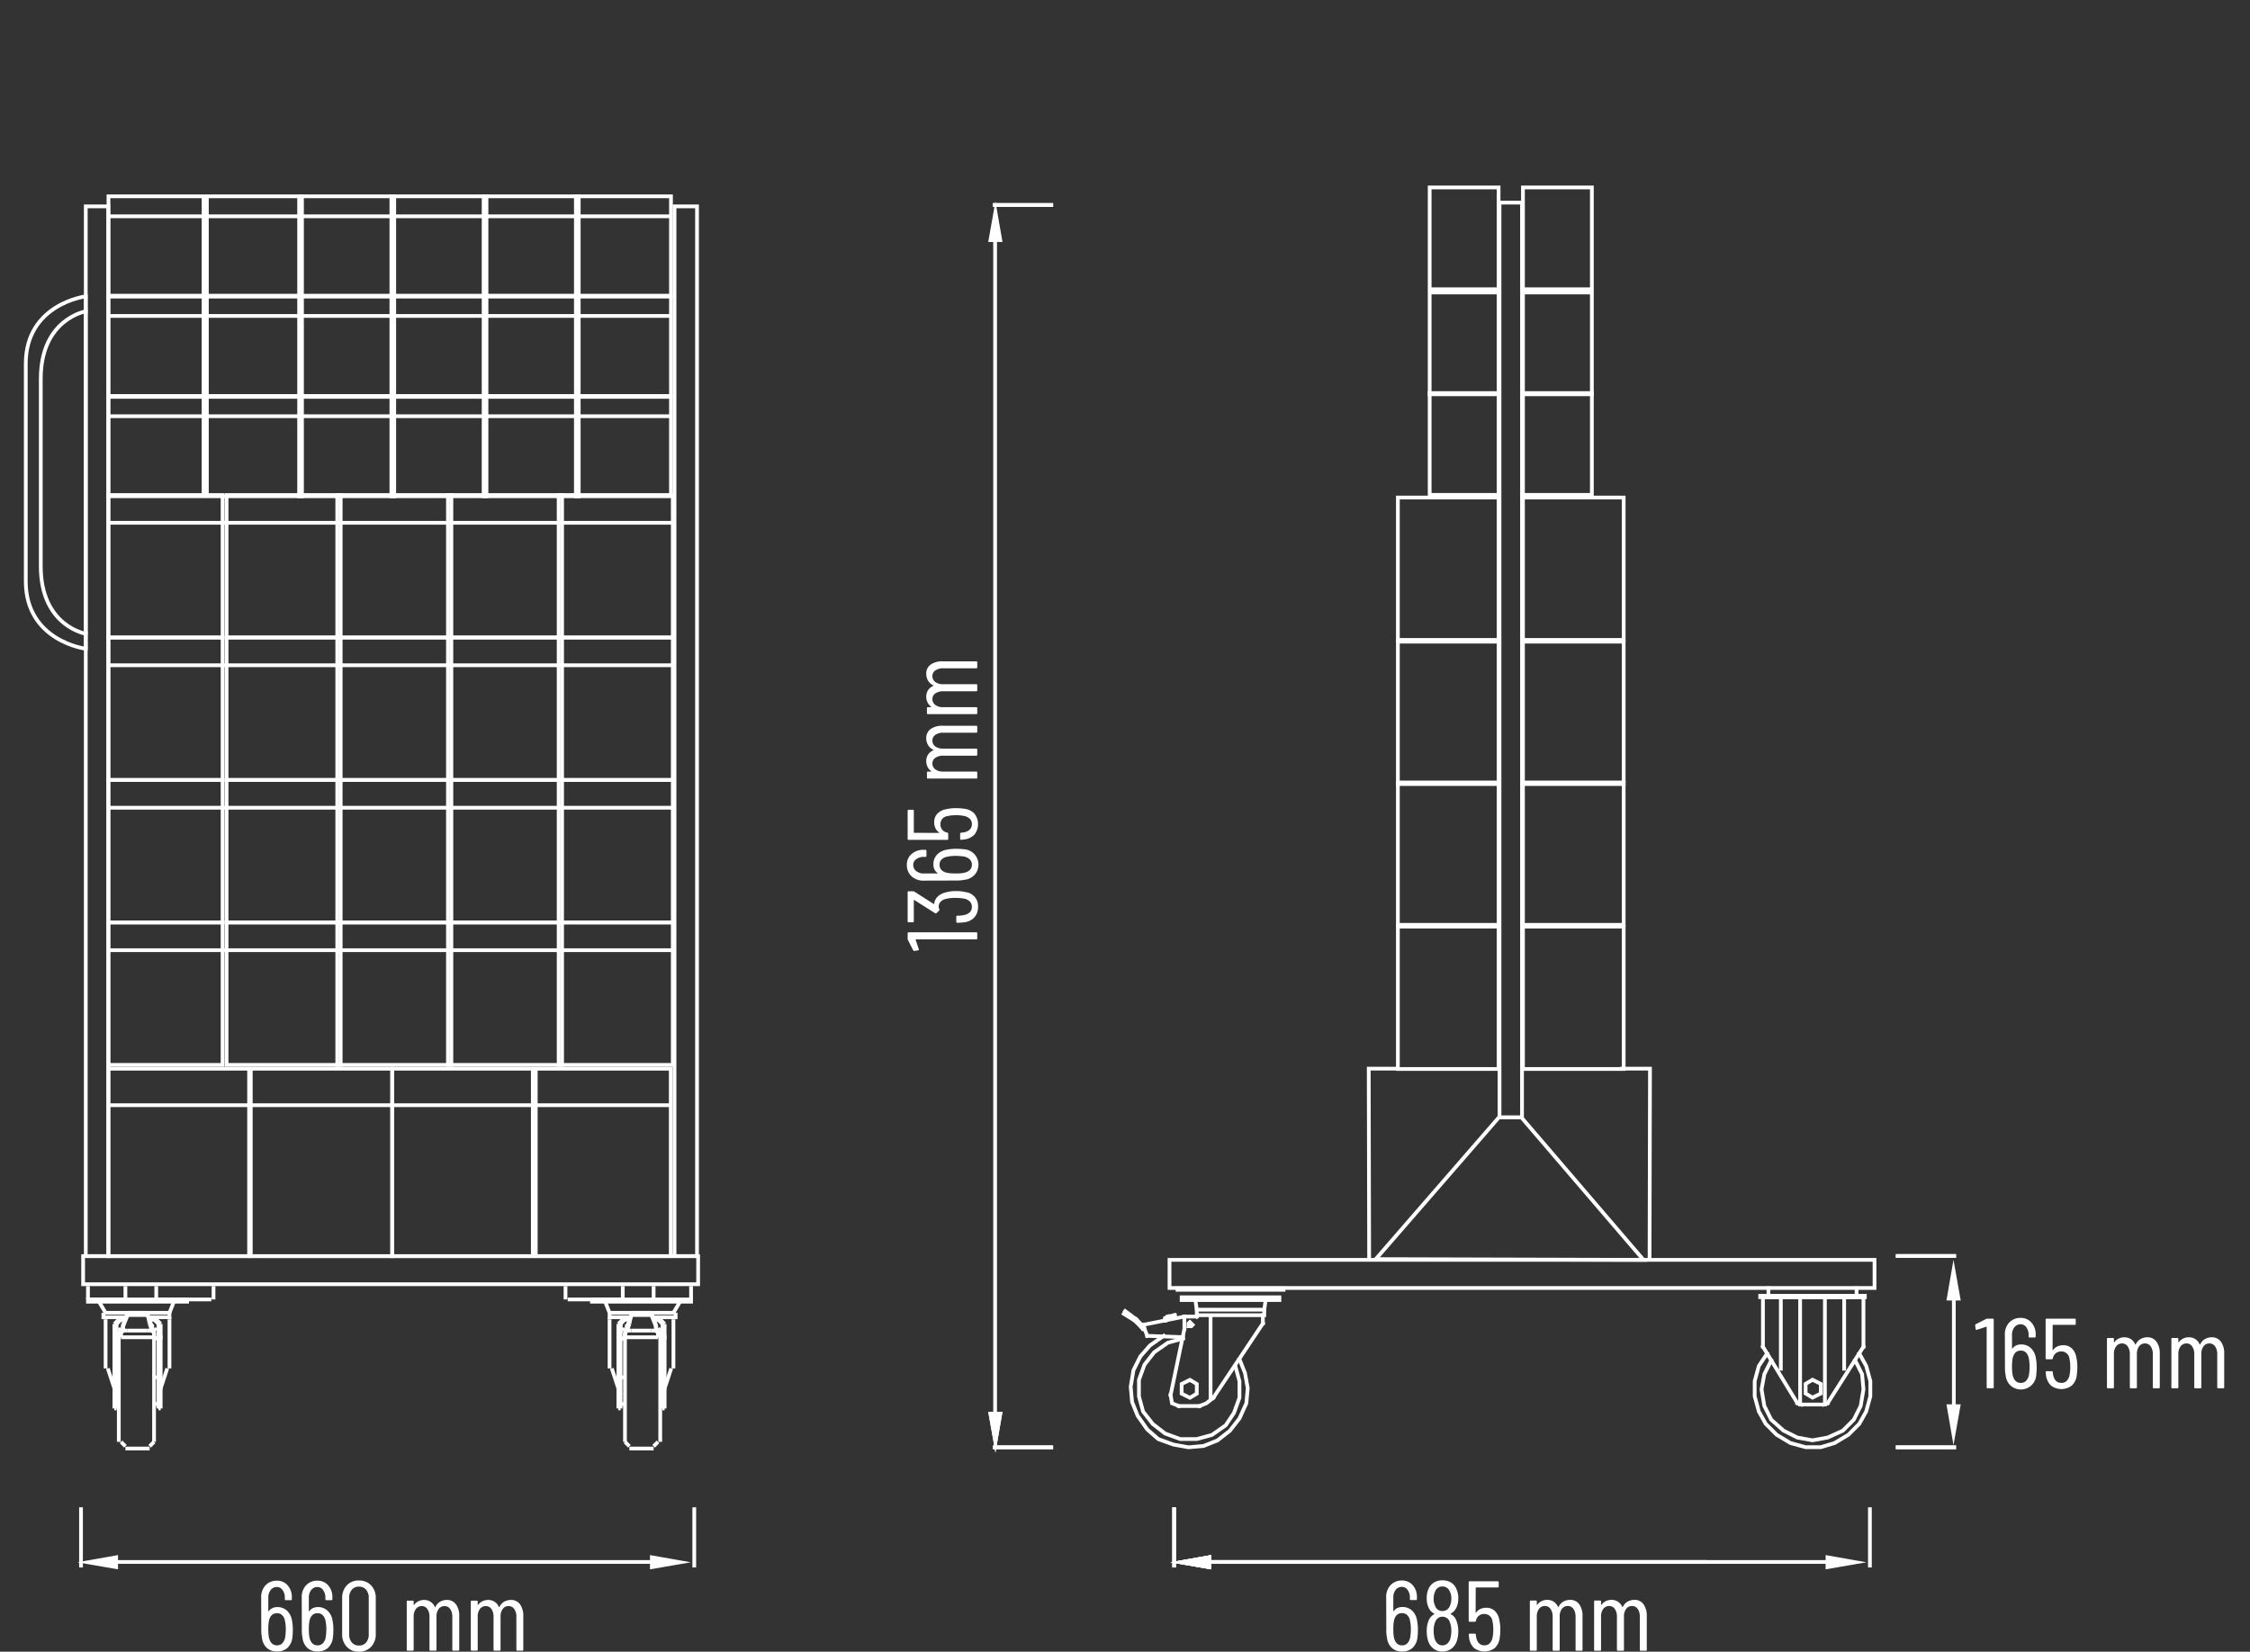 <svg id="Layer_1" data-name="Layer 1" xmlns="http://www.w3.org/2000/svg" viewBox="0 0 300 220.279"><rect x="0" y="0" width="300" height="220.279" fill="#333333" stroke="none"/><defs><style>.cls-1,.cls-2,.cls-3{fill:none;}.cls-2,.cls-3,.cls-4{stroke:#fff;stroke-miterlimit:10;stroke-width:0.5px;}.cls-3{stroke-linecap:square;}.cls-4,.cls-5{fill:#fff;}</style></defs><title>99-64147-07-ST</title><line class="cls-1" x2="300"/><rect class="cls-2" x="11.084" y="167.522" width="82" height="3.75"/><rect class="cls-2" x="155.936" y="168.022" width="94" height="3.75"/><rect class="cls-2" x="199.936" y="27.022" width="3" height="122"/><rect class="cls-2" x="89.936" y="27.522" width="3" height="140"/><rect class="cls-2" x="11.436" y="27.522" width="3" height="140"/><polygon class="cls-2" points="183.436 167.922 199.852 149.022 202.852 149.022 219.13 168.022 183.436 167.922"/><polyline class="cls-2" points="83.919 175.676 81.275 175.676 81.275 175.082 90.086 175.082"/><line class="cls-2" x1="81.275" y1="175.676" x2="81.275" y2="175.973"/><line class="cls-2" x1="81.569" y1="182.5" x2="82.743" y2="186.06"/><line class="cls-2" x1="87.149" y1="175.973" x2="88.03" y2="175.973"/><line class="cls-2" x1="89.792" y1="175.676" x2="89.792" y2="175.973"/><line class="cls-2" x1="88.617" y1="176.566" x2="88.03" y2="175.973"/><line class="cls-2" x1="89.792" y1="175.973" x2="89.792" y2="182.5"/><line class="cls-2" x1="88.324" y1="187.84" x2="88.617" y2="187.84"/><line class="cls-2" x1="88.617" y1="176.566" x2="88.617" y2="187.84"/><line class="cls-2" x1="88.324" y1="178.643" x2="88.324" y2="187.84"/><line class="cls-2" x1="88.324" y1="186.06" x2="89.498" y2="182.5"/><line class="cls-2" x1="82.743" y1="178.643" x2="82.743" y2="187.84"/><line class="cls-2" x1="82.743" y1="176.566" x2="82.743" y2="177.753"/><line class="cls-2" x1="87.149" y1="175.973" x2="87.736" y2="175.973"/><line class="cls-2" x1="83.331" y1="175.973" x2="83.918" y2="175.973"/><polyline class="cls-2" points="90.086 175.082 90.086 175.676 87.149 175.676"/><line class="cls-2" x1="83.624" y1="177.159" x2="83.331" y2="177.159"/><line class="cls-2" x1="87.736" y1="177.159" x2="87.443" y2="177.159"/><line class="cls-2" x1="83.624" y1="176.863" x2="83.331" y2="176.863"/><line class="cls-2" x1="87.736" y1="176.863" x2="87.443" y2="176.863"/><line class="cls-2" x1="87.443" y1="177.456" x2="87.736" y2="177.753"/><line class="cls-2" x1="87.736" y1="178.346" x2="87.736" y2="177.753"/><line class="cls-2" x1="83.331" y1="178.346" x2="83.331" y2="177.753"/><line class="cls-2" x1="83.624" y1="177.456" x2="83.331" y2="177.753"/><line class="cls-2" x1="82.449" y1="178.643" x2="82.743" y2="178.643"/><line class="cls-2" x1="82.743" y1="177.753" x2="82.449" y2="178.049"/><line class="cls-2" x1="82.743" y1="177.753" x2="82.743" y2="177.753"/><line class="cls-2" x1="82.449" y1="178.049" x2="82.449" y2="178.643"/><line class="cls-2" x1="82.449" y1="178.643" x2="82.743" y2="178.346"/><line class="cls-2" x1="82.743" y1="178.643" x2="83.331" y2="178.346"/><line class="cls-2" x1="88.324" y1="178.643" x2="88.03" y2="178.346"/><line class="cls-2" x1="88.617" y1="178.643" x2="88.324" y2="178.346"/><line class="cls-2" x1="88.324" y1="177.753" x2="88.617" y2="177.753"/><line class="cls-2" x1="88.617" y1="178.049" x2="88.617" y2="178.643"/><line class="cls-2" x1="88.617" y1="178.049" x2="88.324" y2="177.753"/><line class="cls-2" x1="88.03" y1="177.456" x2="88.03" y2="177.456"/><line class="cls-2" x1="87.736" y1="177.159" x2="87.736" y2="177.159"/><line class="cls-2" x1="87.443" y1="177.456" x2="87.443" y2="177.456"/><line class="cls-2" x1="87.736" y1="177.753" x2="87.736" y2="177.753"/><line class="cls-2" x1="83.624" y1="177.456" x2="83.624" y2="177.456"/><line class="cls-2" x1="83.331" y1="177.159" x2="83.331" y2="177.159"/><line class="cls-2" x1="83.037" y1="177.456" x2="83.037" y2="177.456"/><line class="cls-2" x1="83.331" y1="177.753" x2="83.331" y2="177.753"/><line class="cls-2" x1="88.617" y1="178.643" x2="88.324" y2="178.643"/><line class="cls-2" x1="83.331" y1="177.456" x2="83.331" y2="178.346"/><line class="cls-2" x1="88.03" y1="177.456" x2="88.03" y2="178.346"/><line class="cls-2" x1="88.324" y1="177.456" x2="88.324" y2="178.346"/><line class="cls-2" x1="88.03" y1="177.456" x2="87.736" y2="177.159"/><line class="cls-2" x1="82.743" y1="177.456" x2="82.743" y2="178.346"/><line class="cls-2" x1="83.331" y1="177.159" x2="83.037" y2="177.456"/><line class="cls-2" x1="88.324" y1="176.566" x2="88.324" y2="177.753"/><line class="cls-2" x1="88.324" y1="176.566" x2="87.736" y2="175.973"/><line class="cls-2" x1="82.743" y1="176.566" x2="82.743" y2="177.753"/><line class="cls-2" x1="83.331" y1="175.973" x2="82.743" y2="176.566"/><line class="cls-2" x1="87.736" y1="178.346" x2="83.331" y2="178.346"/><line class="cls-2" x1="83.918" y1="175.973" x2="83.037" y2="175.973"/><line class="cls-2" x1="83.037" y1="175.973" x2="82.449" y2="176.566"/><line class="cls-2" x1="84.212" y1="177.456" x2="84.212" y2="177.456"/><line class="cls-2" x1="86.855" y1="177.456" x2="86.855" y2="177.456"/><line class="cls-2" x1="82.449" y1="176.566" x2="82.449" y2="187.84"/><line class="cls-2" x1="83.918" y1="176.566" x2="83.624" y2="177.456"/><line class="cls-2" x1="86.855" y1="177.456" x2="84.212" y2="177.456"/><line class="cls-2" x1="83.624" y1="177.456" x2="84.212" y2="177.456"/><line class="cls-2" x1="87.443" y1="177.456" x2="86.855" y2="177.456"/><line class="cls-2" x1="87.443" y1="176.566" x2="87.443" y2="177.456"/><line class="cls-2" x1="84.212" y1="175.379" x2="83.624" y2="176.863"/><line class="cls-2" x1="86.855" y1="175.379" x2="87.443" y2="176.863"/><line class="cls-2" x1="84.212" y1="175.082" x2="83.918" y2="176.566"/><line class="cls-2" x1="86.855" y1="175.082" x2="87.443" y2="176.566"/><line class="cls-2" x1="86.855" y1="175.379" x2="84.212" y2="175.379"/><line class="cls-2" x1="86.855" y1="175.082" x2="84.212" y2="175.082"/><line class="cls-2" x1="84.212" y1="175.379" x2="84.212" y2="175.082"/><line class="cls-2" x1="86.855" y1="175.379" x2="86.855" y2="175.082"/><line class="cls-2" x1="82.743" y1="187.84" x2="82.449" y2="187.84"/><line class="cls-2" x1="90.673" y1="173.599" x2="89.792" y2="175.082"/><line class="cls-2" x1="81.275" y1="175.973" x2="81.275" y2="182.5"/><line class="cls-2" x1="80.687" y1="173.599" x2="81.275" y2="175.082"/><line class="cls-2" x1="88.03" y1="183.687" x2="88.324" y2="183.687"/><line class="cls-2" x1="88.03" y1="187.247" x2="88.324" y2="187.247"/><line class="cls-2" x1="83.331" y1="183.687" x2="82.743" y2="183.687"/><line class="cls-2" x1="83.331" y1="187.247" x2="82.743" y2="187.247"/><line class="cls-2" x1="83.331" y1="177.753" x2="83.331" y2="192.291"/><line class="cls-2" x1="83.331" y1="192.291" x2="83.918" y2="192.885"/><line class="cls-2" x1="83.918" y1="193.182" x2="87.149" y2="193.182"/><line class="cls-2" x1="87.149" y1="192.885" x2="87.736" y2="192.291"/><polyline class="cls-2" points="88.031 192.291 88.031 177.753 87.737 177.753"/><polygon class="cls-2" points="78.925 173.599 92.142 173.599 92.142 173.302 78.925 173.302 78.925 173.599 78.925 173.599"/><line class="cls-2" x1="94.575" y1="172.421" x2="94.575" y2="172.421"/><line class="cls-2" x1="94.436" y1="173.302" x2="94.436" y2="173.302"/><line class="cls-2" x1="94.142" y1="173.005" x2="94.142" y2="173.005"/><line class="cls-2" x1="93.848" y1="173.302" x2="93.848" y2="173.302"/><line class="cls-2" x1="94.142" y1="173.599" x2="94.142" y2="173.599"/><line class="cls-2" x1="87.736" y1="173.302" x2="87.736" y2="173.302"/><line class="cls-2" x1="87.443" y1="173.005" x2="87.443" y2="173.005"/><line class="cls-2" x1="87.149" y1="173.302" x2="87.149" y2="173.302"/><line class="cls-2" x1="87.443" y1="173.599" x2="87.443" y2="173.599"/><line class="cls-2" x1="89.288" y1="172.421" x2="89.288" y2="172.421"/><line class="cls-2" x1="85.47" y1="172.421" x2="85.47" y2="172.421"/><line class="cls-2" x1="83.331" y1="173.302" x2="83.331" y2="173.302"/><line class="cls-2" x1="83.037" y1="173.005" x2="83.037" y2="173.005"/><line class="cls-2" x1="82.743" y1="173.302" x2="82.743" y2="173.302"/><line class="cls-2" x1="83.037" y1="173.599" x2="83.037" y2="173.599"/><line class="cls-2" x1="75.988" y1="173.302" x2="75.988" y2="173.302"/><line class="cls-2" x1="75.694" y1="173.005" x2="75.694" y2="173.005"/><line class="cls-2" x1="75.401" y1="173.302" x2="75.401" y2="173.302"/><line class="cls-2" x1="75.694" y1="173.599" x2="75.694" y2="173.599"/><line class="cls-2" x1="77.247" y1="172.421" x2="77.247" y2="172.421"/><line class="cls-2" x1="92.142" y1="171.522" x2="92.142" y2="173.302"/><line class="cls-2" x1="87.149" y1="173.302" x2="87.149" y2="171.522"/><line class="cls-2" x1="83.037" y1="171.522" x2="83.037" y2="173.302"/><line class="cls-2" x1="83.037" y1="173.302" x2="75.694" y2="173.302"/><line class="cls-2" x1="75.401" y1="173.302" x2="75.401" y2="171.522"/><polyline class="cls-2" points="19.953 175.676 22.597 175.676 22.597 175.082 13.786 175.082"/><line class="cls-2" x1="22.596" y1="175.676" x2="22.596" y2="175.973"/><line class="cls-2" x1="21.128" y1="186.06" x2="22.303" y2="182.5"/><line class="cls-2" x1="16.722" y1="175.973" x2="15.841" y2="175.973"/><line class="cls-2" x1="14.079" y1="175.676" x2="14.079" y2="175.973"/><line class="cls-2" x1="15.841" y1="175.973" x2="15.254" y2="176.566"/><line class="cls-2" x1="14.079" y1="175.973" x2="14.079" y2="182.5"/><line class="cls-2" x1="15.547" y1="187.84" x2="15.254" y2="187.84"/><line class="cls-2" x1="15.254" y1="176.566" x2="15.254" y2="187.84"/><line class="cls-2" x1="15.547" y1="178.643" x2="15.547" y2="187.84"/><line class="cls-2" x1="14.372" y1="182.5" x2="15.547" y2="186.06"/><line class="cls-2" x1="21.128" y1="178.643" x2="21.128" y2="187.84"/><line class="cls-2" x1="21.128" y1="176.566" x2="21.128" y2="177.753"/><line class="cls-2" x1="16.722" y1="175.973" x2="16.135" y2="175.973"/><line class="cls-2" x1="20.54" y1="175.973" x2="19.953" y2="175.973"/><polyline class="cls-2" points="13.786 175.082 13.786 175.676 16.723 175.676"/><line class="cls-2" x1="20.247" y1="177.159" x2="20.54" y2="177.159"/><line class="cls-2" x1="16.135" y1="177.159" x2="16.428" y2="177.159"/><line class="cls-2" x1="20.247" y1="176.863" x2="20.54" y2="176.863"/><line class="cls-2" x1="16.135" y1="176.863" x2="16.428" y2="176.863"/><line class="cls-2" x1="16.428" y1="177.456" x2="16.135" y2="177.753"/><line class="cls-2" x1="16.135" y1="178.346" x2="16.135" y2="177.753"/><line class="cls-2" x1="20.54" y1="178.346" x2="20.54" y2="177.753"/><line class="cls-2" x1="20.247" y1="177.456" x2="20.54" y2="177.753"/><line class="cls-2" x1="21.422" y1="178.643" x2="21.128" y2="178.643"/><line class="cls-2" x1="21.422" y1="178.049" x2="21.128" y2="177.753"/><line class="cls-2" x1="21.128" y1="177.753" x2="21.128" y2="177.753"/><line class="cls-2" x1="21.422" y1="178.049" x2="21.422" y2="178.643"/><line class="cls-2" x1="21.422" y1="178.643" x2="21.128" y2="178.346"/><line class="cls-2" x1="21.128" y1="178.643" x2="20.54" y2="178.346"/><line class="cls-2" x1="15.547" y1="178.643" x2="15.841" y2="178.346"/><line class="cls-2" x1="15.254" y1="178.643" x2="15.547" y2="178.346"/><line class="cls-2" x1="15.547" y1="177.753" x2="15.254" y2="177.753"/><line class="cls-2" x1="15.254" y1="178.049" x2="15.254" y2="178.643"/><line class="cls-2" x1="15.547" y1="177.753" x2="15.254" y2="178.049"/><line class="cls-2" x1="16.428" y1="177.456" x2="16.428" y2="177.456"/><line class="cls-2" x1="16.135" y1="177.159" x2="16.135" y2="177.159"/><line class="cls-2" x1="15.841" y1="177.456" x2="15.841" y2="177.456"/><line class="cls-2" x1="16.135" y1="177.753" x2="16.135" y2="177.753"/><line class="cls-2" x1="20.834" y1="177.456" x2="20.834" y2="177.456"/><line class="cls-2" x1="20.54" y1="177.159" x2="20.54" y2="177.159"/><line class="cls-2" x1="20.247" y1="177.456" x2="20.247" y2="177.456"/><line class="cls-2" x1="20.54" y1="177.753" x2="20.54" y2="177.753"/><line class="cls-2" x1="15.254" y1="178.643" x2="15.547" y2="178.643"/><line class="cls-2" x1="20.54" y1="177.456" x2="20.54" y2="178.346"/><line class="cls-2" x1="15.841" y1="177.456" x2="15.841" y2="178.346"/><line class="cls-2" x1="15.547" y1="177.456" x2="15.547" y2="178.346"/><line class="cls-2" x1="16.135" y1="177.159" x2="15.841" y2="177.456"/><line class="cls-2" x1="21.128" y1="177.456" x2="21.128" y2="178.346"/><line class="cls-2" x1="20.834" y1="177.456" x2="20.54" y2="177.159"/><line class="cls-2" x1="15.547" y1="176.566" x2="15.547" y2="177.753"/><line class="cls-2" x1="16.135" y1="175.973" x2="15.547" y2="176.566"/><line class="cls-2" x1="21.128" y1="176.566" x2="21.128" y2="177.753"/><line class="cls-2" x1="21.128" y1="176.566" x2="20.54" y2="175.973"/><line class="cls-2" x1="16.135" y1="178.346" x2="20.54" y2="178.346"/><line class="cls-2" x1="19.953" y1="175.973" x2="20.834" y2="175.973"/><line class="cls-2" x1="21.422" y1="176.566" x2="20.834" y2="175.973"/><line class="cls-2" x1="19.659" y1="177.456" x2="19.659" y2="177.456"/><line class="cls-2" x1="17.016" y1="177.456" x2="17.016" y2="177.456"/><line class="cls-2" x1="21.422" y1="176.566" x2="21.422" y2="187.84"/><line class="cls-2" x1="19.953" y1="176.566" x2="20.247" y2="177.456"/><line class="cls-2" x1="17.016" y1="177.456" x2="19.659" y2="177.456"/><line class="cls-2" x1="20.247" y1="177.456" x2="19.659" y2="177.456"/><line class="cls-2" x1="16.428" y1="177.456" x2="17.016" y2="177.456"/><line class="cls-2" x1="16.428" y1="176.566" x2="16.428" y2="177.456"/><line class="cls-2" x1="19.659" y1="175.379" x2="20.247" y2="176.863"/><line class="cls-2" x1="17.016" y1="175.379" x2="16.428" y2="176.863"/><line class="cls-2" x1="19.659" y1="175.082" x2="19.953" y2="176.566"/><line class="cls-2" x1="17.016" y1="175.082" x2="16.428" y2="176.566"/><line class="cls-2" x1="17.016" y1="175.379" x2="19.659" y2="175.379"/><line class="cls-2" x1="17.016" y1="175.082" x2="19.659" y2="175.082"/><line class="cls-2" x1="19.659" y1="175.379" x2="19.659" y2="175.082"/><line class="cls-2" x1="17.016" y1="175.379" x2="17.016" y2="175.082"/><line class="cls-2" x1="21.128" y1="187.84" x2="21.422" y2="187.84"/><line class="cls-2" x1="13.198" y1="173.599" x2="14.079" y2="175.082"/><line class="cls-2" x1="22.596" y1="175.973" x2="22.596" y2="182.5"/><line class="cls-2" x1="23.184" y1="173.599" x2="22.596" y2="175.082"/><line class="cls-2" x1="15.841" y1="183.687" x2="15.547" y2="183.687"/><line class="cls-2" x1="15.841" y1="187.247" x2="15.547" y2="187.247"/><line class="cls-2" x1="20.54" y1="183.687" x2="21.128" y2="183.687"/><line class="cls-2" x1="20.54" y1="187.247" x2="21.128" y2="187.247"/><line class="cls-2" x1="20.54" y1="177.753" x2="20.54" y2="192.291"/><line class="cls-2" x1="19.953" y1="192.885" x2="20.54" y2="192.291"/><line class="cls-2" x1="19.953" y1="193.182" x2="16.722" y2="193.182"/><line class="cls-2" x1="16.135" y1="192.291" x2="16.722" y2="192.885"/><polyline class="cls-2" points="15.841 192.291 15.841 177.753 16.135 177.753"/><polygon class="cls-2" points="24.946 173.599 11.73 173.599 11.73 173.302 24.946 173.302 24.946 173.599 24.946 173.599"/><line class="cls-2" x1="10.575" y1="172.421" x2="10.575" y2="172.421"/><line class="cls-2" x1="12.023" y1="173.302" x2="12.023" y2="173.302"/><line class="cls-2" x1="10.729" y1="173.005" x2="10.729" y2="173.005"/><line class="cls-2" x1="11.436" y1="173.302" x2="11.436" y2="173.302"/><line class="cls-2" x1="11.729" y1="173.599" x2="11.729" y2="173.599"/><line class="cls-2" x1="16.722" y1="173.302" x2="16.722" y2="173.302"/><line class="cls-2" x1="15.428" y1="173.005" x2="15.428" y2="173.005"/><line class="cls-2" x1="16.135" y1="173.302" x2="16.135" y2="173.302"/><line class="cls-2" x1="16.428" y1="173.599" x2="16.428" y2="173.599"/><line class="cls-2" x1="15.862" y1="172.421" x2="15.862" y2="172.421"/><line class="cls-2" x1="19.68" y1="172.421" x2="19.68" y2="172.421"/><line class="cls-2" x1="21.128" y1="173.302" x2="21.128" y2="173.302"/><line class="cls-2" x1="19.834" y1="173.005" x2="19.834" y2="173.005"/><line class="cls-2" x1="20.54" y1="173.302" x2="20.54" y2="173.302"/><line class="cls-2" x1="20.834" y1="173.599" x2="20.834" y2="173.599"/><line class="cls-2" x1="28.47" y1="173.302" x2="28.47" y2="173.302"/><line class="cls-2" x1="27.177" y1="173.005" x2="27.177" y2="173.005"/><line class="cls-2" x1="27.883" y1="173.302" x2="27.883" y2="173.302"/><line class="cls-2" x1="28.177" y1="173.599" x2="28.177" y2="173.599"/><line class="cls-2" x1="27.904" y1="172.421" x2="27.904" y2="172.421"/><line class="cls-2" x1="11.729" y1="171.522" x2="11.729" y2="173.302"/><line class="cls-2" x1="11.729" y1="173.302" x2="16.428" y2="173.302"/><line class="cls-2" x1="16.722" y1="173.302" x2="16.722" y2="171.522"/><line class="cls-2" x1="20.834" y1="171.522" x2="20.834" y2="173.302"/><line class="cls-2" x1="20.834" y1="173.302" x2="28.177" y2="173.302"/><line class="cls-2" x1="28.47" y1="173.302" x2="28.47" y2="171.522"/><polygon class="cls-3" points="171.138 172.014 157.001 172.014 157.001 171.83 171.138 171.83 171.138 172.014 171.138 172.014"/><line class="cls-3" x1="240.016" y1="172.997" x2="240.016" y2="187.315"/><line class="cls-3" x1="239.648" y1="187.131" x2="235.059" y2="179.605"/><line class="cls-3" x1="235.059" y1="172.997" x2="235.059" y2="179.605"/><line class="cls-3" x1="237.445" y1="172.997" x2="237.445" y2="182.542"/><line class="cls-3" x1="243.688" y1="187.131" x2="248.461" y2="179.605"/><line class="cls-3" x1="243.32" y1="172.997" x2="243.32" y2="187.315"/><line class="cls-3" x1="245.891" y1="172.997" x2="245.891" y2="182.542"/><polygon class="cls-3" points="240.75 185.846 241.668 186.397 242.77 185.846 242.77 184.561 241.668 184.01 240.75 184.561 240.75 185.846 240.75 185.846"/><line class="cls-3" x1="239.648" y1="187.131" x2="240.199" y2="187.315"/><line class="cls-3" x1="243.137" y1="187.315" x2="240.199" y2="187.315"/><line class="cls-3" x1="243.137" y1="187.315" x2="243.688" y2="187.131"/><polyline class="cls-3" points="235.61 180.523 234.508 182.175 233.957 184.194 233.957 186.213 234.508 188.232 235.426 189.884 236.895 191.353 238.731 192.454 240.75 193.005 242.77 193.005 244.606 192.454 246.442 191.353 247.911 189.884 248.829 188.232 249.379 186.213 249.379 184.194 248.829 182.175 247.911 180.523"/><polyline class="cls-3" points="236.16 181.441 235.242 183.276 234.875 185.295 235.242 187.498 236.16 189.334 237.813 190.802 239.649 191.72 241.668 192.087 243.688 191.72 245.707 190.802 247.176 189.334 248.094 187.498 248.461 185.295 248.278 183.276 247.36 181.441"/><line class="cls-3" x1="248.461" y1="172.997" x2="248.461" y2="179.605"/><line class="cls-3" x1="248.461" y1="172.997" x2="235.059" y2="172.997"/><polygon class="cls-3" points="170.587 173.014 170.587 173.381 157.552 173.381 157.552 173.014 170.587 173.014 170.587 173.014"/><polygon class="cls-3" points="159.02 176.685 158.837 176.501 158.653 176.318 158.47 176.501 158.47 176.685 158.47 176.868 158.653 176.868 158.837 176.868 159.02 176.685 159.02 176.685"/><line class="cls-3" x1="151.493" y1="175.951" x2="151.493" y2="175.951"/><line class="cls-3" x1="152.411" y1="176.868" x2="152.411" y2="176.868"/><line class="cls-3" x1="152.411" y1="176.868" x2="152.411" y2="176.868"/><line class="cls-3" x1="155.716" y1="175.951" x2="155.716" y2="175.951"/><line class="cls-3" x1="155.716" y1="175.951" x2="155.716" y2="175.951"/><polyline class="cls-3" points="155.165 178.153 153.329 179.438 152.044 180.907 151.126 182.742 150.759 184.945 150.942 186.964 151.677 188.8 152.962 190.635 154.431 191.92 156.45 192.655 158.47 193.022 160.489 192.838 162.325 192.104 163.978 190.819 165.263 189.167 166.181 187.148 166.364 185.129 165.997 183.11 165.263 181.274"/><line class="cls-3" x1="151.493" y1="175.951" x2="152.411" y2="176.868"/><line class="cls-3" x1="150.024" y1="174.849" x2="151.493" y2="175.951"/><line class="cls-3" x1="152.227" y1="177.052" x2="152.411" y2="177.236"/><line class="cls-3" x1="152.594" y1="177.236" x2="152.411" y2="177.236"/><line class="cls-3" x1="151.309" y1="176.134" x2="152.227" y2="177.052"/><line class="cls-3" x1="149.84" y1="175.217" x2="151.309" y2="176.134"/><line class="cls-3" x1="155.716" y1="175.951" x2="156.633" y2="175.767"/><polyline class="cls-3" points="155.716 175.584 155.349 175.767 155.349 175.951"/><line class="cls-3" x1="155.716" y1="175.584" x2="156.633" y2="175.4"/><line class="cls-3" x1="155.348" y1="175.951" x2="155.348" y2="176.134"/><line class="cls-3" x1="156.633" y1="175.4" x2="156.633" y2="175.767"/><line class="cls-3" x1="152.961" y1="178.153" x2="157.735" y2="178.337"/><line class="cls-3" x1="152.411" y1="176.685" x2="152.961" y2="178.153"/><line class="cls-3" x1="152.411" y1="176.685" x2="157.919" y2="175.584"/><line class="cls-3" x1="161.407" y1="186.414" x2="161.407" y2="175.584"/><polyline class="cls-3" points="157.735 178.521 155.716 179.071 153.88 180.356 152.595 182.008 151.86 184.027 151.86 186.23 152.411 188.249 153.696 189.901 155.349 191.186 157.368 191.92 159.571 191.92 161.591 191.37 163.427 190.085 164.528 188.433 165.263 186.414 165.263 184.211 164.712 182.192"/><polygon class="cls-3" points="157.552 185.863 158.653 186.414 159.571 185.863 159.571 184.578 158.653 184.027 157.552 184.578 157.552 185.863 157.552 185.863"/><line class="cls-3" x1="157.184" y1="187.515" x2="159.938" y2="187.515"/><polyline class="cls-3" points="156.083 186.046 156.266 187.148 157.184 187.515"/><polyline class="cls-3" points="159.938 187.515 160.856 187.148 161.774 186.414"/><line class="cls-3" x1="161.774" y1="186.414" x2="168.384" y2="176.501"/><line class="cls-3" x1="157.919" y1="177.236" x2="156.083" y2="186.046"/><line class="cls-3" x1="168.384" y1="175.4" x2="168.384" y2="176.501"/><line class="cls-3" x1="159.755" y1="175.4" x2="159.571" y2="175.584"/><line class="cls-3" x1="157.919" y1="175.584" x2="157.919" y2="177.236"/><line class="cls-3" x1="159.571" y1="175.584" x2="157.919" y2="175.584"/><polygon class="cls-3" points="159.571 174.666 159.571 175.4 168.568 175.4 168.568 174.666 159.571 174.666 159.571 174.666"/><line class="cls-3" x1="178.852" y1="171.83" x2="178.852" y2="171.83"/><line class="cls-3" x1="167.286" y1="171.83" x2="167.286" y2="171.83"/><line class="cls-3" x1="168.751" y1="173.381" x2="168.567" y2="174.666"/><line class="cls-3" x1="159.387" y1="173.381" x2="159.571" y2="174.666"/><polygon class="cls-3" points="248.645 172.997 234.692 172.997 234.692 172.813 248.645 172.813 248.645 172.997 248.645 172.997"/><line class="cls-3" x1="235.242" y1="172.997" x2="235.242" y2="172.813"/><line class="cls-3" x1="247.543" y1="172.813" x2="247.543" y2="171.813"/><line class="cls-3" x1="235.793" y1="172.813" x2="235.793" y2="171.813"/><line class="cls-2" x1="14.463" y1="55.509" x2="89.463" y2="55.509"/><rect class="cls-2" x="14.463" y="52.928" width="12.679" height="13.254"/><rect class="cls-2" x="27.584" y="52.928" width="12.679" height="13.254"/><rect class="cls-2" x="39.884" y="52.928" width="12.679" height="13.254"/><rect class="cls-2" x="52.184" y="52.928" width="12.68" height="13.254"/><line class="cls-2" x1="14.463" y1="147.396" x2="89.463" y2="147.396"/><rect class="cls-2" x="14.463" y="142.528" width="18.75" height="25"/><rect class="cls-2" x="33.436" y="142.528" width="18.868" height="25"/><rect class="cls-2" x="52.291" y="142.528" width="18.75" height="25"/><rect class="cls-2" x="71.436" y="142.528" width="18" height="25"/><polygon class="cls-2" points="64.484 52.928 77.164 52.928 77.164 66.182 64.484 66.182 64.484 52.928 64.484 52.928"/><rect class="cls-2" x="76.784" y="52.928" width="12.679" height="13.254"/><line class="cls-2" x1="14.463" y1="126.722" x2="90.063" y2="126.722"/><rect class="cls-2" x="14.463" y="123.022" width="15.215" height="19"/><rect class="cls-2" x="30.208" y="123.022" width="15.215" height="19"/><rect class="cls-2" x="44.968" y="123.022" width="15.215" height="19"/><rect class="cls-2" x="59.728" y="123.022" width="15.216" height="19"/><polygon class="cls-2" points="74.488 123.022 89.704 123.022 89.704 142.022 74.488 142.022 74.488 123.022 74.488 123.022"/><line class="cls-2" x1="14.463" y1="107.722" x2="90.063" y2="107.722"/><rect class="cls-2" x="14.463" y="104.022" width="15.215" height="19"/><rect class="cls-2" x="30.208" y="104.022" width="15.215" height="19"/><rect class="cls-2" x="44.968" y="104.022" width="15.215" height="19"/><rect class="cls-2" x="59.728" y="104.022" width="15.216" height="19"/><polygon class="cls-2" points="74.488 104.022 89.704 104.022 89.704 123.022 74.488 123.022 74.488 104.022 74.488 104.022"/><line class="cls-2" x1="14.463" y1="88.722" x2="90.063" y2="88.722"/><rect class="cls-2" x="14.463" y="85.022" width="15.215" height="19"/><rect class="cls-2" x="30.208" y="85.022" width="15.215" height="19"/><rect class="cls-2" x="44.968" y="85.022" width="15.215" height="19"/><rect class="cls-2" x="59.728" y="85.022" width="15.216" height="19"/><polygon class="cls-2" points="74.488 85.022 89.704 85.022 89.704 104.022 74.488 104.022 74.488 85.022 74.488 85.022"/><line class="cls-2" x1="14.463" y1="69.722" x2="90.063" y2="69.722"/><rect class="cls-2" x="14.463" y="66.022" width="15.215" height="19"/><rect class="cls-2" x="30.208" y="66.022" width="15.215" height="19"/><rect class="cls-2" x="44.968" y="66.022" width="15.215" height="19"/><rect class="cls-2" x="59.728" y="66.022" width="15.216" height="19"/><polygon class="cls-2" points="74.488 66.022 89.704 66.022 89.704 85.022 74.488 85.022 74.488 66.022 74.488 66.022"/><line class="cls-2" x1="14.463" y1="42.136" x2="89.463" y2="42.136"/><rect class="cls-2" x="14.463" y="39.555" width="12.679" height="13.254"/><rect class="cls-2" x="27.584" y="39.555" width="12.679" height="13.254"/><rect class="cls-2" x="39.884" y="39.555" width="12.679" height="13.254"/><rect class="cls-2" x="52.184" y="39.555" width="12.68" height="13.254"/><polygon class="cls-2" points="64.484 39.555 77.164 39.555 77.164 52.809 64.484 52.809 64.484 39.555 64.484 39.555"/><rect class="cls-2" x="76.784" y="39.555" width="12.679" height="13.254"/><line class="cls-2" x1="14.463" y1="28.848" x2="89.463" y2="28.848"/><rect class="cls-2" x="14.463" y="26.182" width="12.679" height="13.254"/><rect class="cls-2" x="27.584" y="26.182" width="12.679" height="13.254"/><rect class="cls-2" x="39.884" y="26.182" width="12.679" height="13.254"/><rect class="cls-2" x="52.184" y="26.182" width="12.68" height="13.254"/><polygon class="cls-2" points="64.484 26.182 77.164 26.182 77.164 39.435 64.484 39.435 64.484 26.182 64.484 26.182"/><rect class="cls-2" x="76.784" y="26.182" width="12.679" height="13.254"/><polygon class="cls-2" points="203.061 52.584 212.249 52.584 212.249 39.007 203.061 39.007 203.061 52.584 203.061 52.584"/><polygon class="cls-2" points="203.061 66 212.249 66 212.249 52.422 203.061 52.422 203.061 66 203.061 66"/><polygon class="cls-2" points="203.061 123.344 216.489 123.344 216.489 104.355 203.061 104.355 203.061 123.344 203.061 123.344"/><polygon class="cls-2" points="203.061 142.565 216.489 142.565 216.489 123.575 203.061 123.575 203.061 142.565 203.061 142.565"/><polygon class="cls-2" points="203.061 38.578 212.249 38.578 212.249 25 203.061 25 203.061 38.578 203.061 38.578"/><line class="cls-2" x1="156.551" y1="201.022" x2="156.551" y2="209.046"/><line class="cls-2" x1="160.281" y1="208.312" x2="227.576" y2="208.312"/><polygon class="cls-4" points="161.234 207.692 161.234 208.999 157.505 208.353 161.234 207.692"/><polygon class="cls-4" points="161.234 207.692 161.234 208.999 157.505 208.353 161.234 207.692 161.234 207.692"/><line class="cls-2" x1="231.32" y1="208.15" x2="231.32" y2="208.15"/><line class="cls-2" x1="156.552" y1="201.022" x2="156.552" y2="209.046"/><line class="cls-2" x1="249.32" y1="201.022" x2="249.32" y2="209.046"/><line class="cls-2" x1="160.281" y1="208.312" x2="244.281" y2="208.312"/><polygon class="cls-4" points="161.234 207.692 161.234 208.999 157.505 208.353 161.234 207.692"/><polygon class="cls-4" points="161.234 207.692 161.234 208.999 157.505 208.353 161.234 207.692 161.234 207.692"/><polygon class="cls-4" points="243.665 207.692 243.665 208.999 247.409 208.353 243.665 207.692"/><line class="cls-2" x1="231.32" y1="208.15" x2="231.32" y2="208.15"/><line class="cls-2" x1="132.391" y1="27.34" x2="140.415" y2="27.34"/><line class="cls-2" x1="132.391" y1="193.022" x2="140.415" y2="193.022"/><polygon class="cls-4" points="132.061 32.022 133.369 32.022 132.723 28.293 132.061 32.022"/><polygon class="cls-2" points="132.061 188.535 133.369 188.535 132.723 192.279 132.061 188.535"/><line class="cls-2" x1="132.391" y1="27.34" x2="140.415" y2="27.34"/><line class="cls-2" x1="132.391" y1="193.022" x2="140.415" y2="193.022"/><line class="cls-2" x1="132.681" y1="29.274" x2="132.681" y2="189.274"/><polygon class="cls-4" points="132.061 188.535 133.369 188.535 132.723 192.279 132.061 188.535"/><line class="cls-2" x1="14.826" y1="208.312" x2="87.826" y2="208.312"/><polygon class="cls-4" points="86.915 207.692 86.915 208.999 90.659 208.353 86.915 207.692"/><line class="cls-2" x1="89.57" y1="208.15" x2="89.57" y2="208.15"/><line class="cls-2" x1="10.802" y1="201.022" x2="10.802" y2="209.046"/><line class="cls-2" x1="92.57" y1="201.022" x2="92.57" y2="209.046"/><polygon class="cls-4" points="15.484 207.692 15.484 208.999 11.755 208.353 15.484 207.692 15.484 207.692"/><line class="cls-2" x1="89.57" y1="208.15" x2="89.57" y2="208.15"/><line class="cls-2" x1="252.778" y1="167.507" x2="260.802" y2="167.507"/><line class="cls-2" x1="252.778" y1="193.022" x2="260.802" y2="193.022"/><polygon class="cls-4" points="260.47 169.461 259.824 173.19 261.132 173.19 260.47 169.461"/><polygon class="cls-4" points="260.47 191.279 259.824 187.535 261.132 187.535 260.47 191.279"/><line class="cls-2" x1="252.778" y1="167.508" x2="260.802" y2="167.508"/><line class="cls-2" x1="252.778" y1="193.022" x2="260.802" y2="193.022"/><line class="cls-2" x1="260.512" y1="189.274" x2="260.512" y2="171.274"/><polygon class="cls-2" points="199.811 52.584 199.811 39.007 190.623 39.007 190.623 52.584 199.811 52.584 199.811 52.584"/><polygon class="cls-2" points="199.811 66 199.811 52.422 190.623 52.422 190.623 66 199.811 66 199.811 66"/><polygon class="cls-2" points="199.811 123.344 199.811 104.355 186.383 104.355 186.383 123.344 199.811 123.344 199.811 123.344"/><polygon class="cls-2" points="199.811 142.565 199.811 123.575 186.383 123.575 186.383 142.565 199.811 142.565 199.811 142.565"/><polygon class="cls-2" points="203.061 85.344 216.489 85.344 216.489 66.355 203.061 66.355 203.061 85.344 203.061 85.344"/><polygon class="cls-2" points="203.061 104.565 216.489 104.565 216.489 85.575 203.061 85.575 203.061 104.565 203.061 104.565"/><polygon class="cls-2" points="199.811 85.344 199.811 66.355 186.383 66.355 186.383 85.344 199.811 85.344 199.811 85.344"/><polygon class="cls-2" points="199.811 104.565 199.811 85.575 186.383 85.575 186.383 104.565 199.811 104.565 199.811 104.565"/><polygon class="cls-2" points="199.811 38.578 199.811 25 190.623 25 190.623 38.578 199.811 38.578 199.811 38.578"/><path class="cls-3" d="M86.436,91.522v-47s-8,1-8,9v29c0,8,8,9,8,9" transform="translate(-75 -5)"/><path class="cls-3" d="M86.436,46.522s-6,1-6,9v25c0,8,6,9,6,9" transform="translate(-75 -5)"/><path class="cls-5" d="M264.055,222.333a7.766,7.766,0,0,1-.053.978,2.244,2.244,0,0,1-.641,1.441,1.99,1.99,0,0,1-1.421.502,1.97,1.97,0,0,1-1.348-.462,2.152,2.152,0,0,1-.661-1.362,5.001,5.001,0,0,1-.092-1.045l-.013-4.337a2.296,2.296,0,0,1,.582-1.646,2.014,2.014,0,0,1,1.533-.615,1.836,1.836,0,0,1,1.421.621,2.355,2.355,0,0,1,.562,1.64V218.26a.117.117,0,0,1-.133.133H263.116a.117.117,0,0,1-.132-.133v-.184a1.676,1.676,0,0,0-.304-1.038.903.903,0,0,0-.741-.404,1.029,1.029,0,0,0-.846.397,1.62,1.62,0,0,0-.318,1.045v1.771c0,.018.006.029.02.033.013.005.028-.001.046-.02a1.204,1.204,0,0,1,.476-.403,1.481,1.481,0,0,1,.648-.139,1.846,1.846,0,0,1,1.322.488,2.335,2.335,0,0,1,.661,1.349A6.037,6.037,0,0,1,264.055,222.333Zm-.939-.067a5.173,5.173,0,0,0-.119-1.136,1.384,1.384,0,0,0-.377-.741.962.962,0,0,0-.681-.251q-.859,0-1.084,1.045a6.066,6.066,0,0,0-.079,1.083,6.589,6.589,0,0,0,.066,1.032q.224,1.137,1.097,1.137a.958.958,0,0,0,.734-.304,1.663,1.663,0,0,0,.377-.899A7.86,7.86,0,0,0,263.116,222.266Z" transform="translate(-75 -5)"/><path class="cls-5" d="M268.444,220.283a1.467,1.467,0,0,1,.701.754,3.727,3.727,0,0,1,.29,1.534,3.818,3.818,0,0,1-.185,1.256,2.102,2.102,0,0,1-.727,1.051,1.949,1.949,0,0,1-1.203.377,1.903,1.903,0,0,1-1.17-.37,2.155,2.155,0,0,1-.734-1.045,4.201,4.201,0,0,1-.185-1.283,3.603,3.603,0,0,1,.251-1.427,1.655,1.655,0,0,1,.741-.846c.035-.027.035-.053,0-.08a1.653,1.653,0,0,1-.701-.714,2.876,2.876,0,0,1-.291-1.349,2.83,2.83,0,0,1,.291-1.349,1.828,1.828,0,0,1,.714-.761,2.115,2.115,0,0,1,1.084-.27,2.197,2.197,0,0,1,1.084.257,1.752,1.752,0,0,1,.714.748,2.763,2.763,0,0,1,.317,1.387,2.734,2.734,0,0,1-.278,1.309,1.804,1.804,0,0,1-.714.741C268.4,220.231,268.4,220.256,268.444,220.283Zm-2.288-2.062a2.081,2.081,0,0,0,.212.991.983.983,0,0,0,.952.648,1.025,1.025,0,0,0,.614-.184,1.134,1.134,0,0,0,.39-.516,2.236,2.236,0,0,0,.185-.952,1.928,1.928,0,0,0-.225-1.005,1.009,1.009,0,0,0-.965-.621.994.994,0,0,0-.965.661A2.176,2.176,0,0,0,266.157,218.221Zm2.353,4.296a3.007,3.007,0,0,0-.185-1.136,1.014,1.014,0,0,0-1.005-.768.941.941,0,0,0-.615.212,1.289,1.289,0,0,0-.39.608,3.203,3.203,0,0,0-.159,1.083,3.585,3.585,0,0,0,.119.966,1.428,1.428,0,0,0,.39.701.93.93,0,0,0,.654.251.976.976,0,0,0,.681-.258,1.426,1.426,0,0,0,.403-.734A3.815,3.815,0,0,0,268.51,222.517Z" transform="translate(-75 -5)"/><path class="cls-5" d="M275.041,222.333a7.071,7.071,0,0,1-.079,1.097,2.181,2.181,0,0,1-.654,1.354,2.281,2.281,0,0,1-2.763.007,2.248,2.248,0,0,1-.668-1.389l-.039-.397v-.026c0-.07.039-.106.119-.106h.674a.13.13,0,0,1,.145.114.132.132,0,0,1,.001.017l.04.318q.211,1.109,1.11,1.11a.962.962,0,0,0,.701-.271,1.491,1.491,0,0,0,.383-.786,5.072,5.072,0,0,0,.093-1.058,4.742,4.742,0,0,0-.119-1.137,1.047,1.047,0,0,0-1.058-.926,1.073,1.073,0,0,0-1.137.913.149.149,0,0,1-.146.119h-.688a.117.117,0,0,1-.132-.133v-5.129a.117.117,0,0,1,.132-.133h3.742a.117.117,0,0,1,.132.133v.555a.117.117,0,0,1-.132.133H271.816a.047.047,0,0,0-.053.039.047.047,0,0,0-0.0.013l-.013,3.278a.045.045,0,0,0,.02.04c.013.008.028.005.046-.013a1.354,1.354,0,0,1,.562-.484,1.836,1.836,0,0,1,.786-.164,1.612,1.612,0,0,1,1.15.423,2.149,2.149,0,0,1,.595,1.216A5.014,5.014,0,0,1,275.041,222.333Z" transform="translate(-75 -5)"/><path class="cls-5" d="M285.565,218.948a2.638,2.638,0,0,1,.437,1.613V225.016a.117.117,0,0,1-.133.133h-.661a.117.117,0,0,1-.132-.133v-4.376a1.775,1.775,0,0,0-.285-1.065.883.883,0,0,0-.747-.39.941.941,0,0,0-.793.384,1.683,1.683,0,0,0-.291,1.043V225.016a.117.117,0,0,1-.132.133h-.674a.117.117,0,0,1-.132-.133v-4.376a1.775,1.775,0,0,0-.285-1.065.872.872,0,0,0-.734-.39.959.959,0,0,0-.8.384,1.658,1.658,0,0,0-.298,1.043V225.016a.117.117,0,0,1-.132.133h-.661a.117.117,0,0,1-.132-.133v-6.425a.117.117,0,0,1,.132-.133h.661a.117.117,0,0,1,.132.133v.41c0,.018.006.029.02.033.013.005.029-.001.046-.019a1.565,1.565,0,0,1,.595-.489,1.715,1.715,0,0,1,.727-.158,1.544,1.544,0,0,1,.872.244,1.562,1.562,0,0,1,.569.694.043.043,0,0,0,.04.027c.018,0,.031-.013.039-.04a1.578,1.578,0,0,1,.648-.701,1.783,1.783,0,0,1,.873-.224A1.448,1.448,0,0,1,285.565,218.948Z" transform="translate(-75 -5)"/><path class="cls-5" d="M294.133,218.948a2.638,2.638,0,0,1,.437,1.613V225.016a.117.117,0,0,1-.133.133h-.661a.117.117,0,0,1-.132-.133v-4.376a1.775,1.775,0,0,0-.285-1.065.883.883,0,0,0-.747-.39.941.941,0,0,0-.793.384,1.683,1.683,0,0,0-.291,1.043V225.016a.117.117,0,0,1-.132.133h-.674a.117.117,0,0,1-.132-.133v-4.376a1.775,1.775,0,0,0-.285-1.065.872.872,0,0,0-.734-.39.959.959,0,0,0-.8.384,1.658,1.658,0,0,0-.298,1.043V225.016a.117.117,0,0,1-.132.133h-.661a.117.117,0,0,1-.132-.133v-6.425a.117.117,0,0,1,.132-.133h.661a.117.117,0,0,1,.132.133v.41c0,.018.006.029.02.033.013.005.029-.001.046-.019a1.565,1.565,0,0,1,.595-.489,1.715,1.715,0,0,1,.727-.158,1.544,1.544,0,0,1,.872.244,1.562,1.562,0,0,1,.569.694.043.043,0,0,0,.04.027c.018,0,.031-.013.039-.04a1.578,1.578,0,0,1,.648-.701,1.783,1.783,0,0,1,.873-.224A1.448,1.448,0,0,1,294.133,218.948Z" transform="translate(-75 -5)"/><path class="cls-5" d="M114.042,222.337a7.767,7.767,0,0,1-.051.975,2.241,2.241,0,0,1-.64,1.437,1.984,1.984,0,0,1-1.417.501,1.962,1.962,0,0,1-1.344-.461,2.144,2.144,0,0,1-.66-1.358,5.03,5.03,0,0,1-.091-1.042l-.014-4.325a2.287,2.287,0,0,1,.581-1.641,2.007,2.007,0,0,1,1.529-.613,1.832,1.832,0,0,1,1.417.619,2.348,2.348,0,0,1,.561,1.635v.211a.117.117,0,0,1-.132.132h-.673a.116.116,0,0,1-.131-.132v-.184a1.668,1.668,0,0,0-.303-1.035.901.901,0,0,0-.739-.403,1.025,1.025,0,0,0-.843.396,1.612,1.612,0,0,0-.317,1.042v1.766c0,.018.006.029.02.033.013.005.028-.001.047-.02a1.195,1.195,0,0,1,.474-.401,1.477,1.477,0,0,1,.646-.138,1.843,1.843,0,0,1,1.318.487,2.321,2.321,0,0,1,.659,1.345A6.02,6.02,0,0,1,114.042,222.337Zm-.936-.067a5.195,5.195,0,0,0-.117-1.133,1.38,1.38,0,0,0-.377-.739.958.958,0,0,0-.679-.25q-.857,0-1.081,1.042a6.168,6.168,0,0,0-.078,1.08,6.561,6.561,0,0,0,.067,1.029q.223,1.134,1.093,1.134a.957.957,0,0,0,.733-.303,1.658,1.658,0,0,0,.375-.897A7.722,7.722,0,0,0,113.106,222.27Z" transform="translate(-75 -5)"/><path class="cls-5" d="M119.447,222.337a7.767,7.767,0,0,1-.051.975,2.241,2.241,0,0,1-.64,1.437,1.984,1.984,0,0,1-1.417.501,1.962,1.962,0,0,1-1.344-.461,2.144,2.144,0,0,1-.66-1.358,5.031,5.031,0,0,1-.091-1.042l-.014-4.325a2.287,2.287,0,0,1,.581-1.641,2.007,2.007,0,0,1,1.529-.613,1.832,1.832,0,0,1,1.417.619,2.349,2.349,0,0,1,.561,1.635v.211a.117.117,0,0,1-.132.132h-.673a.116.116,0,0,1-.131-.132v-.184a1.668,1.668,0,0,0-.303-1.035.901.901,0,0,0-.739-.403,1.025,1.025,0,0,0-.843.396,1.612,1.612,0,0,0-.317,1.042v1.766c0,.018.006.029.02.033.013.005.028-.001.047-.02a1.195,1.195,0,0,1,.474-.401,1.477,1.477,0,0,1,.646-.138,1.843,1.843,0,0,1,1.318.487,2.321,2.321,0,0,1,.659,1.345A6.02,6.02,0,0,1,119.447,222.337Zm-.936-.067a5.195,5.195,0,0,0-.117-1.133,1.38,1.38,0,0,0-.377-.739.958.958,0,0,0-.679-.25q-.857,0-1.081,1.042a6.168,6.168,0,0,0-.078,1.08,6.56,6.56,0,0,0,.067,1.029q.223,1.134,1.093,1.134a.957.957,0,0,0,.733-.303,1.658,1.658,0,0,0,.375-.897A7.726,7.726,0,0,0,118.511,222.27Z" transform="translate(-75 -5)"/><path class="cls-5" d="M121.233,224.624a2.4,2.4,0,0,1-.613-1.708v-4.772a2.4,2.4,0,0,1,.613-1.708,2.114,2.114,0,0,1,1.615-.652,2.149,2.149,0,0,1,1.635.652,2.378,2.378,0,0,1,.619,1.708V222.916a2.378,2.378,0,0,1-.619,1.708,2.15,2.15,0,0,1-1.635.653A2.115,2.115,0,0,1,121.233,224.624Zm2.577-.574a1.581,1.581,0,0,0,.356-1.081v-4.877a1.581,1.581,0,0,0-.356-1.081,1.207,1.207,0,0,0-.962-.408,1.184,1.184,0,0,0-.936.408,1.593,1.593,0,0,0-.356,1.081v4.877a1.593,1.593,0,0,0,.356,1.081,1.184,1.184,0,0,0,.936.408A1.207,1.207,0,0,0,123.811,224.05Z" transform="translate(-75 -5)"/><path class="cls-5" d="M135.796,218.961a2.63,2.63,0,0,1,.435,1.608v4.443a.117.117,0,0,1-.133.132h-.658a.116.116,0,0,1-.132-.132v-4.363a1.766,1.766,0,0,0-.284-1.062.879.879,0,0,0-.744-.389.94.94,0,0,0-.791.383,1.682,1.682,0,0,0-.29,1.04v4.39a.116.116,0,0,1-.131.132h-.672a.116.116,0,0,1-.132-.132v-4.363a1.766,1.766,0,0,0-.284-1.062.868.868,0,0,0-.73-.389.957.957,0,0,0-.798.383,1.654,1.654,0,0,0-.297,1.04v4.39a.116.116,0,0,1-.131.132h-.66a.116.116,0,0,1-.131-.132v-6.407a.117.117,0,0,1,.131-.132h.66a.116.116,0,0,1,.131.132v.408a.03.03,0,0,0,.021.033c.012.005.028-.001.046-.019a1.561,1.561,0,0,1,.593-.488,1.712,1.712,0,0,1,.726-.158,1.538,1.538,0,0,1,.868.243,1.559,1.559,0,0,1,.568.692.043.043,0,0,0,.04.027c.018,0,.03-.013.039-.04a1.58,1.58,0,0,1,.646-.699,1.783,1.783,0,0,1,.871-.224A1.446,1.446,0,0,1,135.796,218.961Z" transform="translate(-75 -5)"/><path class="cls-5" d="M144.337,218.961a2.63,2.63,0,0,1,.435,1.608v4.443a.116.116,0,0,1-.131.132h-.66a.116.116,0,0,1-.131-.132v-4.363a1.774,1.774,0,0,0-.283-1.062.883.883,0,0,0-.746-.389.936.936,0,0,0-.79.383,1.675,1.675,0,0,0-.29,1.04v4.39a.117.117,0,0,1-.132.132h-.673a.116.116,0,0,1-.131-.132v-4.363a1.774,1.774,0,0,0-.283-1.062.871.871,0,0,0-.733-.389.956.956,0,0,0-.797.383,1.654,1.654,0,0,0-.296,1.04v4.39a.117.117,0,0,1-.132.132h-.659a.116.116,0,0,1-.132-.132v-6.407a.117.117,0,0,1,.132-.132h.659a.117.117,0,0,1,.132.132v.408c0,.018.006.029.019.033.014.005.029-.001.047-.019a1.561,1.561,0,0,1,.593-.488,1.707,1.707,0,0,1,.724-.158,1.541,1.541,0,0,1,.871.243,1.556,1.556,0,0,1,.566.692.043.043,0,0,0,.04.027c.018,0,.03-.013.04-.04a1.567,1.567,0,0,1,.646-.699,1.772,1.772,0,0,1,.87-.224A1.441,1.441,0,0,1,144.337,218.961Z" transform="translate(-75 -5)"/><path class="cls-5" d="M339.982,180.868h.717a.117.117,0,0,1,.132.133v9.014a.117.117,0,0,1-.132.133h-.677a.117.117,0,0,1-.133-.133v-8.034a.045.045,0,0,0-.019-.039.043.043,0,0,0-.047,0l-1.246.411-.039.013c-.064,0-.102-.04-.12-.119l-.066-.491v-.027a.177.177,0,0,1,.092-.132l1.365-.69A.378.378,0,0,1,339.982,180.868Z" transform="translate(-75 -5)"/><path class="cls-5" d="M346.557,187.325a7.79,7.79,0,0,1-.053.98,2.054,2.054,0,0,1-3.42,1.485,2.149,2.149,0,0,1-.663-1.365,4.97,4.97,0,0,1-.093-1.047l-.013-4.349a2.3,2.3,0,0,1,.583-1.65,2.021,2.021,0,0,1,1.538-.617,1.838,1.838,0,0,1,1.424.623,2.357,2.357,0,0,1,.565,1.644v.212a.118.118,0,0,1-.134.133h-.676a.117.117,0,0,1-.132-.133v-.185a1.678,1.678,0,0,0-.306-1.04.902.902,0,0,0-.741-.405,1.033,1.033,0,0,0-.849.398,1.621,1.621,0,0,0-.319,1.047v1.776a.03.03,0,0,0,.021.033c.012.005.028-.001.046-.02a1.209,1.209,0,0,1,.477-.404,1.492,1.492,0,0,1,.65-.139,1.849,1.849,0,0,1,1.325.49,2.335,2.335,0,0,1,.664,1.352A6.052,6.052,0,0,1,346.557,187.325Zm-.942-.067a5.223,5.223,0,0,0-.119-1.139,1.388,1.388,0,0,0-.378-.743.965.965,0,0,0-.683-.252q-.862,0-1.087,1.047a6.075,6.075,0,0,0-.08,1.086,6.595,6.595,0,0,0,.067,1.035q.224,1.14,1.1,1.14a.96.96,0,0,0,.736-.305,1.668,1.668,0,0,0,.378-.902A7.767,7.767,0,0,0,345.616,187.258Z" transform="translate(-75 -5)"/><path class="cls-5" d="M351.978,187.325a7.094,7.094,0,0,1-.079,1.1,2.19,2.19,0,0,1-.656,1.358,2.287,2.287,0,0,1-2.771.007,2.252,2.252,0,0,1-.671-1.392l-.039-.398v-.026c0-.071.039-.106.119-.106h.676a.13.13,0,0,1,.145.113.132.132,0,0,1,.001.019l.04.319q.212,1.112,1.113,1.113a.969.969,0,0,0,.704-.272,1.499,1.499,0,0,0,.384-.789,5.128,5.128,0,0,0,.093-1.06,4.786,4.786,0,0,0-.119-1.14,1.052,1.052,0,0,0-1.062-.929,1.076,1.076,0,0,0-1.139.916.149.149,0,0,1-.146.119h-.69a.117.117,0,0,1-.132-.133v-5.143a.117.117,0,0,1,.132-.133h3.752a.117.117,0,0,1,.132.133v.557a.117.117,0,0,1-.132.133h-2.891a.047.047,0,0,0-.053.053L348.678,185.031a.047.047,0,0,0,.02.04c.013.008.028.005.046-.013a1.359,1.359,0,0,1,.564-.485,1.843,1.843,0,0,1,.789-.165,1.616,1.616,0,0,1,1.153.424,2.155,2.155,0,0,1,.597,1.219A5.029,5.029,0,0,1,351.978,187.325Z" transform="translate(-75 -5)"/><path class="cls-5" d="M362.532,183.931a2.645,2.645,0,0,1,.438,1.617v4.468a.117.117,0,0,1-.133.133H362.174a.117.117,0,0,1-.133-.133V185.628a1.776,1.776,0,0,0-.285-1.067.887.887,0,0,0-.749-.391.943.943,0,0,0-.796.385,1.684,1.684,0,0,0-.292,1.046v4.415a.117.117,0,0,1-.132.133h-.677a.117.117,0,0,1-.133-.133v-4.388a1.776,1.776,0,0,0-.285-1.067.875.875,0,0,0-.736-.391.96.96,0,0,0-.802.385,1.656,1.656,0,0,0-.299,1.046v4.415a.117.117,0,0,1-.132.133h-.664a.117.117,0,0,1-.132-.133v-6.443a.117.117,0,0,1,.132-.133h.664a.117.117,0,0,1,.132.133v.411c0,.018.007.029.02.033.013.005.029-.001.046-.019a1.573,1.573,0,0,1,.598-.491,1.713,1.713,0,0,1,.729-.159,1.548,1.548,0,0,1,.874.245,1.565,1.565,0,0,1,.57.696.044.044,0,0,0,.04.027c.019,0,.031-.013.04-.04a1.589,1.589,0,0,1,.65-.703,1.787,1.787,0,0,1,.876-.225A1.45,1.45,0,0,1,362.532,183.931Z" transform="translate(-75 -5)"/><path class="cls-5" d="M371.122,183.931a2.645,2.645,0,0,1,.438,1.617v4.468a.117.117,0,0,1-.133.133h-.663a.117.117,0,0,1-.132-.133V185.628a1.784,1.784,0,0,0-.286-1.067.885.885,0,0,0-.75-.391.943.943,0,0,0-.794.385,1.692,1.692,0,0,0-.292,1.046v4.415a.117.117,0,0,1-.133.133H367.702a.117.117,0,0,1-.132-.133v-4.388a1.784,1.784,0,0,0-.286-1.067.874.874,0,0,0-.736-.391.964.964,0,0,0-.803.385,1.67,1.67,0,0,0-.298,1.046v4.415a.117.117,0,0,1-.133.133h-.663a.117.117,0,0,1-.133-.133v-6.443a.118.118,0,0,1,.133-.133h.663a.117.117,0,0,1,.133.133v.411c0,.018.006.029.02.033.013.005.028-.001.047-.019a1.566,1.566,0,0,1,.596-.491,1.726,1.726,0,0,1,.73-.159,1.548,1.548,0,0,1,.874.245,1.567,1.567,0,0,1,.571.696.042.042,0,0,0,.04.027c.016,0,.031-.013.039-.04a1.576,1.576,0,0,1,.65-.703,1.789,1.789,0,0,1,.874-.225A1.453,1.453,0,0,1,371.122,183.931Z" transform="translate(-75 -5)"/><path class="cls-5" d="M196.02,130.187v-.717a.118.118,0,0,1,.133-.132h9.014a.117.117,0,0,1,.133.132v.677a.117.117,0,0,1-.133.133h-8.034a.045.045,0,0,0-.039.019.043.043,0,0,0,0,.047l.411,1.246.013.039c0,.064-.04.102-.119.12l-.491.066h-.027a.177.177,0,0,1-.132-.092l-.69-1.365A.377.377,0,0,1,196.02,130.187Z" transform="translate(-75 -5)"/><path class="cls-5" d="M202.49,123.837a5.285,5.285,0,0,1,1.286.146,1.854,1.854,0,0,1,1.63,1.961,2.021,2.021,0,0,1-.464,1.372,2.068,2.068,0,0,1-1.286.67,6.072,6.072,0,0,1-1.02.079.117.117,0,0,1-.133-.132v-.676a.117.117,0,0,1,.133-.133,4.366,4.366,0,0,0,.862-.079q1.087-.226,1.087-1.102a.991.991,0,0,0-.252-.689,1.41,1.41,0,0,0-.73-.398,6.375,6.375,0,0,0-1.193-.107,5.148,5.148,0,0,0-1.391.16,1.316,1.316,0,0,0-.644.398.971.971,0,0,0-.218.636.822.822,0,0,0,.079.306c.045.079.04.141-.013.186l-.358.344a.16.16,0,0,1-.186.014l-2.771-1.763c-.009-.009-.022-.009-.04,0a.04.04,0,0,0-.026.039v2.798a.117.117,0,0,1-.133.132h-.557a.117.117,0,0,1-.133-.132v-3.872a.118.118,0,0,1,.133-.132H196.75a.414.414,0,0,1,.172.053l2.572,1.644a.059.059,0,0,0,.047.007.032.032,0,0,0,.02-.033,1.512,1.512,0,0,1,.431-.923,2.165,2.165,0,0,1,.987-.563A5.042,5.042,0,0,1,202.49,123.837Z" transform="translate(-75 -5)"/><path class="cls-5" d="M202.477,118.202a7.766,7.766,0,0,1,.98.054,2.054,2.054,0,0,1,1.485,3.42,2.161,2.161,0,0,1-1.365.663,4.97,4.97,0,0,1-1.047.093l-4.349.013a2.305,2.305,0,0,1-1.65-.583,2.021,2.021,0,0,1-.617-1.538,1.84,1.84,0,0,1,.623-1.425,2.361,2.361,0,0,1,1.644-.564h.212a.117.117,0,0,1,.133.133v.676a.117.117,0,0,1-.133.133h-.185a1.685,1.685,0,0,0-1.04.305.906.906,0,0,0-.405.743,1.033,1.033,0,0,0,.398.849,1.628,1.628,0,0,0,1.047.318h1.776c.018,0,.029-.007.033-.02.005-.013-.001-.028-.02-.046a1.212,1.212,0,0,1-.404-.478,1.485,1.485,0,0,1-.139-.65,1.849,1.849,0,0,1,.49-1.325,2.349,2.349,0,0,1,1.352-.664A6.054,6.054,0,0,1,202.477,118.202Zm-.067.942a5.149,5.149,0,0,0-1.139.12,1.386,1.386,0,0,0-.743.377.966.966,0,0,0-.252.684q0,.862,1.047,1.086a5.967,5.967,0,0,0,1.086.08,6.615,6.615,0,0,0,1.035-.066q1.14-.226,1.14-1.1a.96.96,0,0,0-.305-.736,1.668,1.668,0,0,0-.902-.379,7.998,7.998,0,0,0-.969-.066Z" transform="translate(-75 -5)"/><path class="cls-5" d="M202.477,112.781a6.944,6.944,0,0,1,1.1.08,2.178,2.178,0,0,1,1.358.656,2.287,2.287,0,0,1,.007,2.771,2.251,2.251,0,0,1-1.392.67l-.398.04h-.026q-.106,0-.106-.12v-.676a.131.131,0,0,1,.132-.146l.319-.04q1.112-.212,1.113-1.113a.964.964,0,0,0-.272-.703,1.5,1.5,0,0,0-.789-.385,5.138,5.138,0,0,0-1.06-.092,4.787,4.787,0,0,0-1.14.119,1.05,1.05,0,0,0-.929,1.06,1.075,1.075,0,0,0,.916,1.139.15.15,0,0,1,.119.146v.69a.117.117,0,0,1-.133.133h-5.143a.117.117,0,0,1-.133-.133v-3.752a.117.117,0,0,1,.133-.132H196.71a.118.118,0,0,1,.133.132v2.891a.048.048,0,0,0,.053.054l3.287.012a.046.046,0,0,0,.04-.019c.008-.014.005-.028-.013-.047a1.363,1.363,0,0,1-.485-.563,1.847,1.847,0,0,1-.165-.789,1.614,1.614,0,0,1,.424-1.153,2.156,2.156,0,0,1,1.219-.598A5.085,5.085,0,0,1,202.477,112.781Z" transform="translate(-75 -5)"/><path class="cls-5" d="M199.083,102.229a2.645,2.645,0,0,1,1.617-.438h4.468a.117.117,0,0,1,.133.132v.664a.117.117,0,0,1-.133.132h-4.388a1.784,1.784,0,0,0-1.067.285.888.888,0,0,0-.391.75.941.941,0,0,0,.385.794,1.684,1.684,0,0,0,1.046.292h4.415a.117.117,0,0,1,.133.133v.677a.117.117,0,0,1-.133.132h-4.388a1.784,1.784,0,0,0-1.067.285.876.876,0,0,0-.391.737.962.962,0,0,0,.385.801,1.663,1.663,0,0,0,1.046.298h4.415a.117.117,0,0,1,.133.133v.663a.117.117,0,0,1-.133.133h-6.443a.117.117,0,0,1-.133-.133v-.663a.118.118,0,0,1,.133-.133h.411c.018,0,.029-.006.033-.019.005-.014-.001-.029-.019-.047a1.569,1.569,0,0,1-.491-.597,1.717,1.717,0,0,1-.159-.729,1.549,1.549,0,0,1,.245-.876,1.565,1.565,0,0,1,.696-.57.043.043,0,0,0,.027-.04c0-.018-.013-.031-.04-.04a1.576,1.576,0,0,1-.703-.65,1.782,1.782,0,0,1-.225-.874A1.449,1.449,0,0,1,199.083,102.229Z" transform="translate(-75 -5)"/><path class="cls-5" d="M199.083,93.637a2.645,2.645,0,0,1,1.617-.438h4.468a.118.118,0,0,1,.133.134V93.995a.117.117,0,0,1-.133.133h-4.388a1.776,1.776,0,0,0-1.067.286.884.884,0,0,0-.391.749.945.945,0,0,0,.385.796,1.692,1.692,0,0,0,1.046.292h4.415a.117.117,0,0,1,.133.132v.676a.117.117,0,0,1-.133.133h-4.388a1.776,1.776,0,0,0-1.067.286.873.873,0,0,0-.391.734.962.962,0,0,0,.385.803,1.663,1.663,0,0,0,1.046.299h4.415a.117.117,0,0,1,.133.132v.664a.117.117,0,0,1-.133.132h-6.443a.118.118,0,0,1-.133-.132v-.664a.117.117,0,0,1,.133-.132h.411a.03.03,0,0,0,.033-.021c.005-.012-.001-.028-.019-.046a1.569,1.569,0,0,1-.491-.597,1.722,1.722,0,0,1-.159-.73,1.547,1.547,0,0,1,.245-.873,1.567,1.567,0,0,1,.696-.571.043.043,0,0,0,.027-.04c0-.018-.013-.031-.04-.039a1.589,1.589,0,0,1-.703-.65,1.793,1.793,0,0,1-.225-.876A1.454,1.454,0,0,1,199.083,93.637Z" transform="translate(-75 -5)"/><polyline class="cls-2" points="186.498 142.522 182.498 142.522 182.554 168.122"/><polyline class="cls-2" points="215.998 142.522 219.998 142.522 219.942 168.122"/></svg>